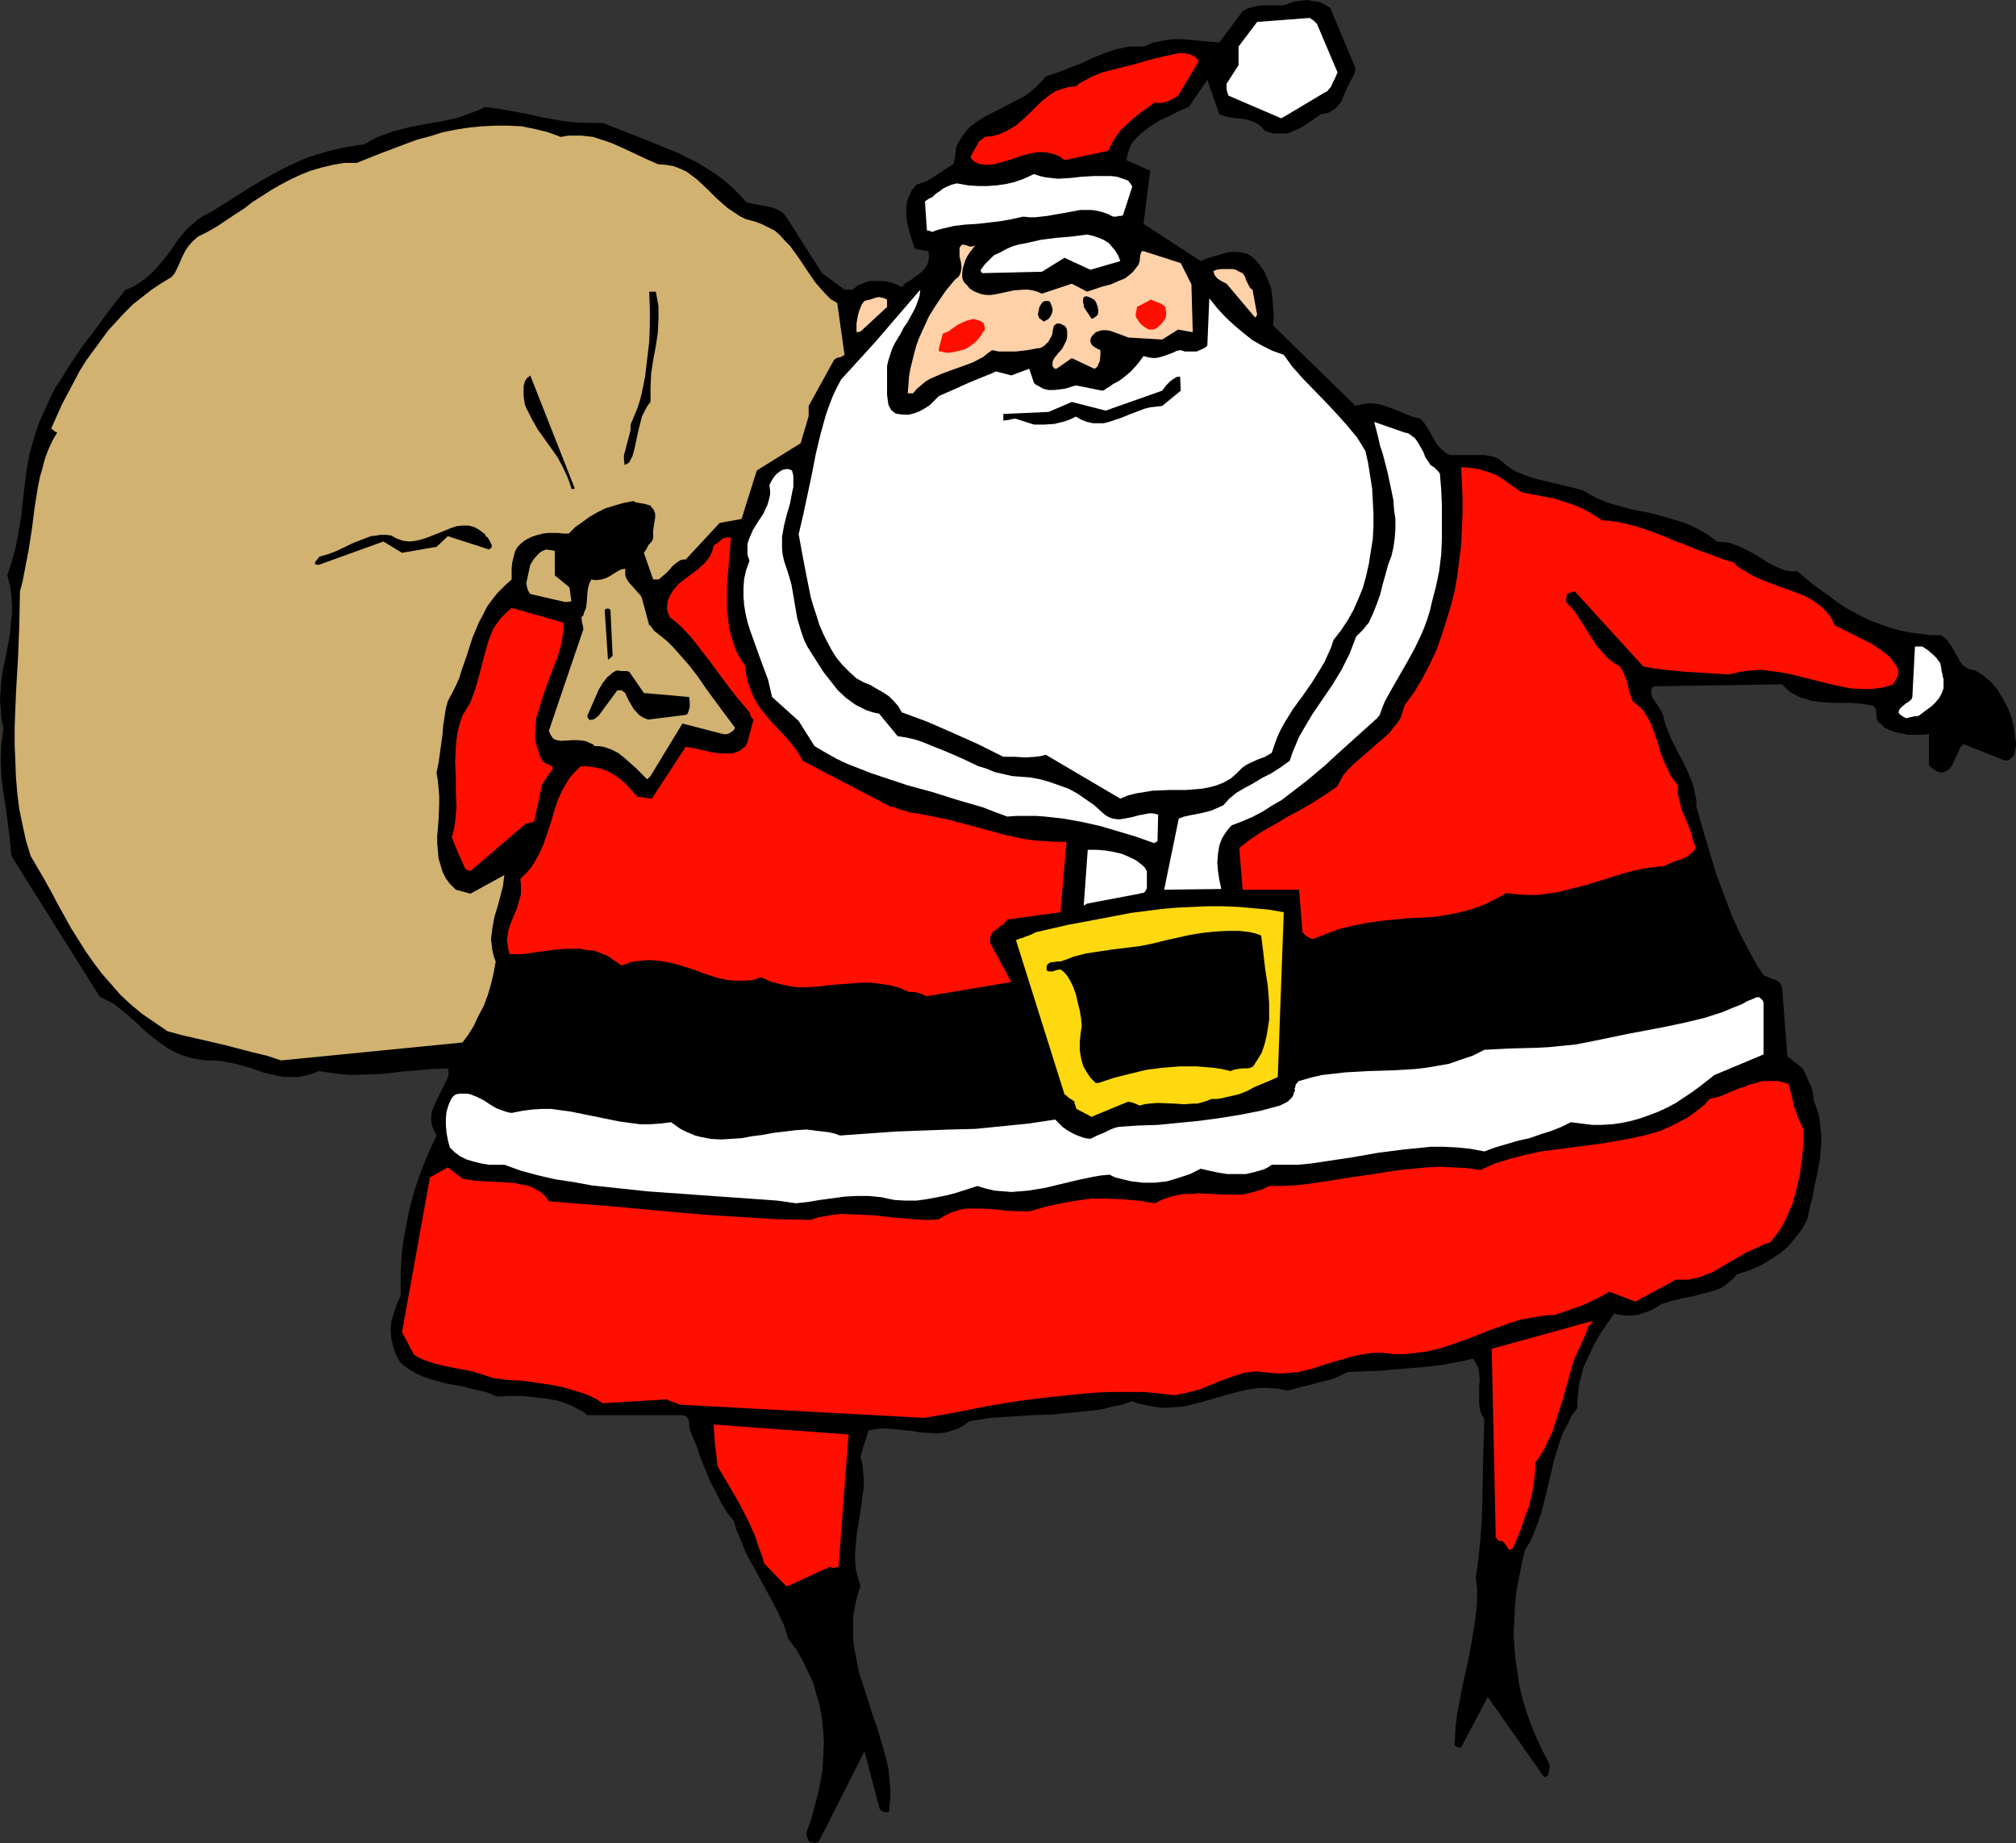 <?xml version="1.0" encoding="UTF-8" standalone="no"?>
<svg
   version="1.0"
   width="129.724mm"
   height="118.575mm"
   id="svg39"
   sodipodi:docname="Santa &amp; Sack 23.wmf"
   xmlns:inkscape="http://www.inkscape.org/namespaces/inkscape"
   xmlns:sodipodi="http://sodipodi.sourceforge.net/DTD/sodipodi-0.dtd"
   xmlns="http://www.w3.org/2000/svg"
   xmlns:svg="http://www.w3.org/2000/svg">
  <rect width="100%" height="100%" fill="#333333" stroke="none"/>
  <sodipodi:namedview
     id="namedview39"
     pagecolor="#ffffff"
     bordercolor="#000000"
     borderopacity="0.25"
     inkscape:showpageshadow="2"
     inkscape:pageopacity="0.0"
     inkscape:pagecheckerboard="0"
     inkscape:deskcolor="#d1d1d1"
     inkscape:document-units="mm" />
  <defs
     id="defs1">
    <pattern
       id="WMFhbasepattern"
       patternUnits="userSpaceOnUse"
       width="6"
       height="6"
       x="0"
       y="0" />
  </defs>
  <path
     style="fill:#000000;fill-opacity:1;fill-rule:evenodd;stroke:none"
     d="m 198.121,448.158 0.97,-0.323 11.15,-21.972 3.717,14.055 0.323,0.323 0.646,0.323 0.646,0.162 0.323,-0.162 h 0.323 l 0.162,-1.777 0.162,-1.777 v -1.777 l -0.162,-1.777 -0.323,-3.554 -0.808,-3.231 -0.97,-3.393 -0.97,-3.231 -1.131,-3.231 -2.101,-6.624 -1.131,-3.393 -0.646,-3.231 -0.646,-3.393 -0.162,-1.777 v -1.777 -1.777 -1.777 l 0.323,-1.777 0.323,-1.777 0.485,-1.939 0.646,-1.939 -0.646,-2.1 -0.485,-1.939 -0.162,-2.1 v -2.1 l 0.162,-1.939 0.162,-2.1 0.646,-3.877 0.323,-2.1 0.323,-1.939 0.162,-1.777 0.323,-2.1 v -1.777 l -0.162,-1.939 -0.162,-1.777 -0.485,-1.777 0.485,-1.777 0.485,-1.616 0.485,-1.454 0.485,-1.616 1.616,-0.323 1.454,-0.162 h 1.454 l 1.616,0.162 3.232,0.323 1.616,0.162 1.616,0.323 3.232,0.162 h 1.616 l 1.454,-0.162 1.454,-0.485 1.454,-0.485 1.454,-0.808 1.293,-0.969 5.171,-0.808 5.01,-0.323 5.01,-0.323 4.848,-0.162 5.01,-0.485 4.848,-0.485 2.424,-0.323 2.424,-0.646 2.424,-0.485 2.424,-0.808 1.293,0.485 1.293,0.323 2.424,0.485 2.424,0.323 2.424,-0.162 2.424,-0.162 2.262,-0.485 4.686,-1.292 2.262,-0.646 2.262,-0.646 2.424,-0.646 2.262,-0.485 2.262,-0.323 h 2.262 l 2.424,0.162 2.424,0.485 1.778,-0.485 1.778,-0.485 1.939,-0.485 0.97,-0.162 0.808,-0.323 2.101,-0.485 1.778,-0.485 1.778,-0.808 1.616,-0.808 7.918,-0.323 7.757,-0.646 3.717,-0.323 3.878,-0.485 3.555,-0.646 3.717,-0.808 0.485,0.808 0.485,0.808 0.323,0.646 0.162,0.969 0.162,1.777 -0.162,1.939 v 1.939 1.939 l 0.162,1.131 0.162,0.969 0.485,0.969 0.485,0.808 -0.162,5.008 -0.162,4.847 -0.162,9.693 -0.162,4.847 -0.323,4.847 -0.485,4.685 -0.646,4.685 0.323,2.585 v 2.585 l -0.162,2.585 -0.323,2.585 -0.808,5.008 -0.97,5.17 -1.131,5.008 -0.97,5.008 -0.485,2.423 -0.323,2.585 -0.162,2.423 -0.162,2.585 0.162,0.162 0.323,0.323 0.485,0.162 h 0.646 l 6.464,-12.278 13.736,19.548 0.485,-0.162 0.323,-0.162 0.162,-0.323 0.162,-0.646 0.162,-0.969 v -0.969 l -1.616,-3.07 -1.454,-3.07 -1.293,-3.07 -1.131,-3.07 -0.97,-3.231 -0.808,-3.231 -0.485,-3.231 -0.485,-3.231 -0.323,-3.231 -0.162,-3.393 0.162,-3.393 0.162,-3.231 0.323,-3.393 0.646,-3.393 0.646,-3.393 0.808,-3.393 1.293,-2.1 0.97,-2.262 0.808,-2.1 0.808,-2.262 1.131,-4.362 2.101,-8.886 0.646,-2.1 0.646,-2.1 0.808,-2.262 1.131,-2.1 0.97,-2.1 1.454,-1.939 v -1.777 l 0.162,-1.777 0.162,-1.616 0.323,-1.616 0.485,-1.616 0.323,-1.454 1.293,-2.746 1.293,-2.746 1.454,-2.585 3.394,-5.008 1.293,0.323 1.616,0.162 h 1.454 l 1.454,-0.162 1.454,-0.485 1.454,-0.485 1.454,-0.808 1.293,-0.808 2.586,-0.808 2.586,-0.646 2.586,-0.485 2.424,-0.646 2.424,-0.646 0.97,-0.323 1.131,-0.485 0.97,-0.646 0.97,-0.808 0.97,-0.808 0.808,-0.969 3.07,-0.969 2.586,-1.131 2.424,-1.454 2.262,-1.454 2.101,-1.777 1.778,-2.1 1.616,-2.1 1.293,-2.423 0.808,-3.716 0.485,-1.777 0.323,-1.939 0.808,-3.716 0.646,-3.554 0.323,-3.716 v -1.777 l -0.162,-1.777 -0.162,-1.616 -0.323,-1.777 -0.485,-1.616 -0.646,-1.616 -0.162,-1.292 -0.162,-1.131 -0.323,-1.131 -0.485,-0.969 -0.808,-1.939 -0.808,-1.616 -3.717,-2.908 -1.293,-16.64 -0.162,-0.646 -0.323,-0.485 -0.485,-0.485 -0.646,-0.323 -1.293,-0.485 -1.616,-0.646 -1.454,-2.262 -1.293,-2.262 -2.586,-4.847 -2.262,-4.847 -1.939,-5.17 -1.939,-5.17 -1.616,-5.331 -1.616,-5.493 -1.616,-5.654 v -1.616 l -0.323,-1.454 -0.323,-1.616 -0.485,-1.454 -1.131,-2.746 -1.293,-2.585 -1.293,-2.423 -1.293,-2.585 -1.131,-2.746 -0.485,-1.454 -0.323,-1.454 -0.323,-0.808 -0.485,-0.808 -0.808,-1.292 -0.808,-1.131 -0.323,-0.646 -0.162,-0.808 v -0.485 -0.323 l 0.323,-0.485 0.323,-0.323 31.189,-0.485 0.97,0.969 1.131,0.969 1.131,0.646 1.293,0.646 1.293,0.323 1.293,0.485 2.909,0.323 2.909,0.162 h 1.616 1.454 l 3.07,0.162 3.07,0.485 0.323,0.323 0.323,0.485 0.162,1.292 v 0.646 l 0.162,0.646 0.323,0.646 0.485,0.323 0.97,0.969 1.293,0.646 1.293,0.485 1.616,0.323 1.616,0.323 h 1.616 1.778 l 1.616,-0.162 v 7.432 l 0.485,0.646 0.646,0.485 0.808,0.485 0.97,0.323 0.646,-0.162 0.485,-0.162 0.646,-0.323 0.323,-0.323 0.646,-0.808 0.485,-1.131 0.485,-0.969 0.485,-1.131 0.485,-1.131 0.808,-0.808 10.181,4.039 0.808,-0.162 0.485,-0.323 0.646,-0.646 0.323,-0.646 0.162,-0.969 0.162,-0.808 v -0.969 l -0.162,-0.969 -0.323,-2.585 -0.646,-2.585 -0.97,-2.423 -1.131,-2.1 -1.293,-2.1 -1.454,-1.777 -1.939,-1.616 -0.97,-0.646 -1.131,-0.646 -0.808,-0.162 -0.646,-0.162 -0.646,-0.323 -0.646,-0.485 -0.485,-0.485 -0.323,-0.485 -0.808,-1.454 -0.808,-1.454 -0.808,-1.292 -0.97,-1.292 -0.646,-0.485 -0.646,-0.485 h -2.586 l -2.586,-0.323 -2.424,-0.323 -2.424,-0.485 -2.262,-0.646 -2.262,-0.808 -2.262,-0.808 -2.101,-0.969 -2.101,-1.131 -2.101,-1.131 -1.939,-1.292 -1.939,-1.454 -4.04,-2.908 -3.878,-3.231 h -1.454 l -1.293,-0.162 -1.293,-0.485 -1.131,-0.485 -2.262,-1.131 -1.939,-1.292 -2.262,-1.292 -2.262,-1.131 -1.293,-0.485 -1.293,-0.485 -1.454,-0.162 -1.616,-0.162 -1.939,-1.454 -1.939,-1.131 -2.101,-1.131 -1.939,-0.808 -2.101,-0.646 -2.101,-0.646 -4.202,-1.131 -4.202,-0.808 -4.202,-1.131 -2.101,-0.646 -1.939,-0.808 -1.939,-0.969 -1.939,-1.131 -3.07,-0.808 -2.747,-0.646 -2.747,-0.646 -2.747,-0.646 -2.424,-0.808 -2.424,-0.969 -1.131,-0.646 -1.131,-0.808 -0.97,-0.808 -0.97,-0.808 -0.646,-0.323 -0.485,-0.162 -0.97,-0.323 h -0.646 l -0.808,-0.162 h -8.242 l -0.808,-0.323 -0.646,-0.485 -0.97,-0.808 -0.97,-1.131 -1.454,-2.585 -0.808,-1.292 -0.808,-1.292 -0.97,-0.969 -1.939,-0.485 -1.939,-0.808 -3.717,-1.454 -1.939,-0.646 -1.939,-0.323 h -0.97 l -1.131,0.162 -0.97,0.162 -1.131,0.323 -20.038,-19.548 0.162,-2.262 -0.162,-2.262 -0.162,-2.262 -0.323,-2.262 -0.808,-2.1 -0.808,-1.939 -1.293,-1.777 -0.646,-0.808 -0.808,-0.808 -0.646,-0.485 -0.808,-0.485 -0.646,-0.162 -0.808,-0.162 -1.616,-0.162 -1.778,0.162 -1.616,0.485 -1.778,0.485 -1.454,0.485 -1.616,0.646 -13.898,-9.047 1.616,-12.925 -5.818,-2.585 0.323,-1.292 0.323,-1.131 0.485,-1.292 0.646,-0.969 0.97,-0.969 0.808,-0.808 2.101,-1.616 2.262,-1.454 2.424,-1.131 1.293,-0.646 1.293,-0.646 2.262,-0.969 4.525,-6.624 2.909,8.401 1.293,0.485 1.454,0.323 1.454,0.162 1.616,0.162 1.454,0.323 1.293,0.485 0.808,0.485 0.485,0.323 0.646,0.646 0.646,0.646 0.97,0.323 1.131,0.323 h 0.97 0.97 0.97 l 0.808,-0.162 1.616,-0.646 1.616,-0.808 1.454,-0.969 1.616,-1.131 1.454,-0.969 0.97,-0.162 0.808,-0.162 0.808,-0.485 0.808,-0.485 0.646,-0.646 0.646,-0.808 0.485,-0.808 0.323,-0.969 0.485,-0.969 0.323,-0.808 0.808,-1.616 0.808,-1.454 0.323,-0.808 0.162,-0.969 -6.141,-14.702 -1.293,-0.808 -1.293,-0.646 -1.454,-0.162 L 318.028,0 l -1.616,0.162 -1.454,0.162 -1.454,0.485 -1.293,0.485 h -1.293 -1.293 -2.586 l -1.293,0.162 -1.293,0.323 -1.131,0.323 -1.131,0.646 -5.656,7.593 -9.05,-0.808 h -2.262 l -2.262,0.323 -2.424,0.485 -1.131,0.485 -1.293,0.485 h -1.778 -1.616 l -1.616,0.323 -1.616,0.323 -1.454,0.485 -1.454,0.485 -2.747,1.131 -2.747,1.292 -2.909,1.131 -2.909,1.131 -1.454,0.485 -1.454,0.485 -1.131,1.292 -1.293,1.292 -1.293,1.131 -1.293,0.969 -3.07,1.616 -3.07,1.616 -2.909,1.454 -1.454,0.808 -2.586,1.777 -1.131,1.131 -0.97,1.292 -0.808,1.292 -0.485,0.808 -0.323,0.808 -0.162,1.454 -0.162,1.292 -0.162,0.646 -0.162,0.646 -2.101,1.292 -1.939,1.292 -2.262,1.454 -1.293,0.485 -1.454,0.485 -0.646,0.808 -0.485,0.646 -0.485,0.969 -0.323,0.808 -0.323,0.969 -0.162,0.969 v 1.939 l 0.162,2.1 0.485,1.939 0.646,2.1 0.646,1.939 0.162,0.323 0.323,0.162 0.97,0.162 0.97,0.162 0.97,0.162 0.162,0.969 v 0.808 l -0.162,0.646 -0.162,0.646 -0.323,0.646 -0.485,0.646 -0.97,0.969 -1.131,0.808 -1.293,0.969 -1.131,0.646 -0.97,0.969 -1.293,-0.646 -1.454,-0.485 -1.616,-0.323 h -1.616 -1.778 l -1.454,0.485 -1.616,0.646 -0.485,0.485 -0.646,0.485 h -1.939 l -5.494,-4.039 -8.726,-13.732 -0.808,-0.969 -1.131,-0.646 -1.131,-0.485 -1.293,-0.323 -2.586,-0.485 -2.586,-0.485 -1.778,-1.939 -1.939,-1.939 -1.939,-1.616 -1.939,-1.454 -2.262,-1.454 -2.101,-1.292 -2.262,-1.131 -2.262,-1.131 -4.686,-1.939 -4.848,-1.939 -4.525,-1.777 -4.525,-1.777 h -1.778 -1.778 l -3.717,-0.162 -3.555,-0.485 -3.555,-0.646 -3.555,-0.808 -3.555,-0.646 -3.555,-0.646 -3.555,-0.485 -1.616,0.808 -1.778,0.646 -1.778,0.646 -1.939,0.646 -3.717,0.808 -3.878,0.646 -4.04,0.808 -3.717,0.969 -1.778,0.646 -1.778,0.646 -1.616,0.808 -1.616,0.969 -3.07,0.485 -2.747,0.485 -2.747,0.646 -2.747,0.808 -2.586,0.808 -2.262,0.969 -2.424,1.131 -2.262,1.131 -4.363,2.423 -4.202,2.585 -2.101,1.292 -1.939,1.292 -4.202,2.585 -1.616,0.808 -1.454,0.969 -1.293,1.131 -1.293,1.131 -2.262,2.746 -1.939,2.908 -2.262,2.746 -1.131,1.292 -1.293,1.292 -1.293,1.131 -1.454,0.969 -1.454,0.969 -1.778,0.646 -3.717,4.685 -3.555,4.847 -3.555,4.685 -3.232,4.847 -1.454,2.423 -1.616,2.423 -1.293,2.585 -1.131,2.585 -1.293,2.746 -0.97,2.746 -0.808,2.746 -0.808,2.908 -0.646,3.716 -0.485,3.716 -0.808,7.432 -0.646,3.716 -0.646,3.554 -0.97,3.554 -1.131,3.554 0.646,2.423 0.323,2.423 0.162,2.423 v 2.262 l -0.323,2.423 -0.162,2.262 -0.808,4.524 -0.97,4.524 -0.323,2.262 L 0.162,167.696 0,169.958 l 0.162,2.262 0.162,2.423 0.485,2.262 -0.162,1.939 -0.323,2.1 -0.162,3.877 0.162,3.877 0.485,4.039 0.646,3.877 0.485,3.877 0.485,3.877 0.323,3.716 21.493,34.25 1.616,0.808 1.616,0.808 1.454,1.131 1.454,1.131 2.747,2.423 2.747,2.585 2.909,2.262 1.616,1.131 1.616,0.969 1.778,0.808 1.939,0.646 2.101,0.485 2.262,0.323 h 1.778 l 1.939,0.162 1.616,0.323 1.778,0.323 3.555,0.969 3.232,1.131 3.394,0.808 1.778,0.323 h 1.616 1.616 l 1.778,-0.323 1.778,-0.485 1.616,-0.646 2.101,0.323 2.101,0.323 1.939,0.162 1.939,0.162 4.04,-0.162 3.878,-0.162 3.717,-0.485 3.878,-0.323 3.878,-0.323 3.878,-0.162 0.162,0.646 v 0.808 l -0.162,0.808 -0.485,0.969 -0.97,1.939 -0.97,1.939 -0.97,2.1 -0.485,1.131 -0.162,1.131 v 1.131 l 0.162,1.292 0.485,1.131 0.646,1.292 -1.939,4.2 -1.778,4.362 -1.616,4.685 -1.293,4.847 -0.485,2.423 -0.485,2.585 -0.485,2.585 -0.323,2.585 -0.162,2.746 -0.162,2.585 v 2.746 2.746 l -0.97,1.939 -0.646,2.1 -0.646,2.1 -0.162,2.1 0.162,2.1 0.485,1.939 0.646,1.939 0.97,1.777 1.293,1.131 1.454,0.969 1.454,0.808 1.454,0.646 1.454,0.485 1.616,0.485 3.07,0.808 3.07,0.485 3.07,0.808 2.909,0.646 1.293,0.485 1.454,0.646 3.07,-0.162 h 2.909 l 3.07,0.323 2.909,0.323 2.747,0.485 1.454,0.485 1.293,0.485 1.131,0.485 1.131,0.646 1.293,0.646 0.97,0.808 h 23.109 l 0.485,0.162 h 0.323 l 0.323,0.323 0.323,0.485 0.162,0.646 v 0.808 l 0.162,0.808 0.162,0.646 0.323,0.808 1.293,3.07 0.97,2.908 1.131,2.746 1.131,2.746 1.293,2.423 1.293,2.585 1.454,2.423 1.778,2.262 0.485,1.939 0.808,1.777 1.454,3.716 1.939,3.554 1.939,3.554 1.939,3.554 1.778,3.393 1.616,3.393 0.646,1.777 0.485,1.777 1.939,2.585 1.616,2.746 1.293,2.746 1.293,2.746 0.808,2.908 0.808,2.746 0.485,3.07 0.323,2.908 0.162,3.07 -0.162,3.07 -0.162,3.07 -0.485,3.07 -0.646,3.07 -0.808,3.07 -0.808,3.07 -1.131,3.07 v 0.485 0.646 l 0.323,0.646 0.323,0.646 0.646,0.162 h 0.323 z"
     id="path1" />
  <path
     style="fill:#ffffff;fill-opacity:1;fill-rule:evenodd;stroke:none"
     d="m 202.969,429.741 3.232,-6.301 z"
     id="path2" />
  <path
     style="fill:#ff0f00;fill-opacity:1;fill-rule:evenodd;stroke:none"
     d="m 191.657,385.636 10.181,-4.685 0.323,0.162 0.485,0.162 0.646,-0.162 0.646,-0.162 2.424,-32.15 -32.805,-2.423 0.162,2.423 0.162,2.423 0.323,2.585 0.323,2.746 1.616,2.746 1.616,2.746 1.616,2.746 1.454,2.746 1.454,2.908 1.293,2.908 1.131,3.393 0.646,1.616 0.485,1.777 5.333,5.493 z"
     id="path3" />
  <path
     style="fill:#ff0f00;fill-opacity:1;fill-rule:evenodd;stroke:none"
     d="m 367.963,376.427 2.101,-5.008 0.808,-2.585 0.97,-2.585 0.646,-2.585 0.485,-2.585 0.323,-2.746 0.162,-2.746 1.131,-1.616 1.131,-1.939 0.808,-1.777 0.97,-1.939 1.293,-4.039 1.293,-4.039 1.131,-4.039 1.131,-4.039 0.646,-1.939 0.808,-1.777 0.808,-1.777 0.808,-1.777 0.323,-0.646 0.162,-0.646 0.162,-0.485 0.162,-0.485 0.646,-0.646 0.485,-0.808 -24.563,6.785 0.97,45.721 0.323,0.485 0.162,0.323 0.485,0.162 0.808,0.162 0.646,0.808 0.323,0.485 0.485,0.808 z"
     id="path4" />
  <path
     style="fill:#ff0f00;fill-opacity:1;fill-rule:evenodd;stroke:none"
     d="m 224.785,344.762 7.434,-1.292 7.272,-1.454 7.595,-1.292 7.757,-0.969 7.757,-0.808 3.878,-0.323 3.878,-0.162 h 3.878 3.717 l 3.717,0.323 3.878,0.485 1.616,-0.323 1.616,-0.323 3.07,-0.808 2.747,-1.131 2.747,-1.131 2.747,-0.969 2.586,-0.808 1.454,-0.162 1.454,-0.162 1.454,0.162 1.616,0.162 1.778,0.162 h 1.778 l 1.778,-0.162 1.778,-0.162 3.394,-0.808 3.394,-1.131 3.232,-0.969 3.394,-0.969 1.778,-0.323 1.616,-0.323 1.778,-0.162 h 1.778 l 2.909,0.323 h 2.747 l 2.747,-0.323 2.586,-0.323 2.747,-0.646 2.586,-0.808 5.01,-1.777 2.424,-0.969 2.424,-0.969 5.01,-1.777 2.586,-0.808 2.747,-0.485 2.747,-0.485 2.747,-0.162 1.939,-0.646 1.778,-0.646 3.232,-1.131 3.07,-1.454 1.616,-0.808 1.616,-0.969 6.302,2.423 9.858,-5.331 h 1.454 1.616 l 1.454,-0.323 1.454,-0.323 1.454,-0.646 1.454,-0.485 2.747,-1.616 2.747,-1.616 2.747,-1.616 2.909,-1.292 1.293,-0.646 1.616,-0.485 1.131,-1.454 1.131,-1.454 0.97,-1.616 0.808,-1.616 0.646,-1.616 0.808,-1.777 0.485,-1.777 0.485,-1.777 0.808,-3.716 0.485,-3.716 0.323,-3.716 v -3.393 l -0.646,-1.292 -0.646,-1.454 -0.97,-2.746 -0.646,-2.746 -0.646,-2.585 -1.293,-0.485 -1.293,-0.323 h -1.293 -1.131 -1.293 l -1.131,0.323 -2.424,0.646 -0.97,0.485 -1.293,0.323 -2.262,0.969 -2.262,0.969 -2.586,0.646 -1.293,1.454 -1.454,1.131 -1.454,1.131 -1.454,0.969 -1.616,0.808 -1.454,0.808 -3.232,1.454 -3.394,0.969 -3.555,0.808 -3.555,0.646 -3.717,0.646 -7.434,0.969 -3.717,0.485 -3.717,0.485 -3.717,0.808 -3.717,0.969 -3.717,1.131 -3.555,1.616 -3.394,-0.485 -3.232,-0.162 -3.232,-0.162 -3.232,0.162 -3.394,0.323 -3.232,0.323 -6.302,0.969 -6.464,0.969 -6.302,0.969 -3.232,0.485 -3.07,0.323 -3.232,0.162 h -3.07 l -1.616,0.808 -1.616,0.485 -1.778,0.485 -1.616,0.323 h -1.778 -1.778 l -3.555,-0.162 -3.555,-0.162 -1.778,0.162 h -1.778 l -1.778,0.323 -1.778,0.485 -1.778,0.646 -1.616,0.808 -3.878,-0.646 -4.04,-0.323 -3.717,-0.162 h -3.878 l -3.555,0.485 -3.717,0.646 -3.717,0.808 -3.878,1.131 h -2.909 l -2.909,-0.162 -2.909,-0.323 -2.909,-0.162 h -2.747 -1.293 l -1.454,0.323 -1.131,0.323 -1.293,0.485 -1.293,0.646 -1.293,0.808 -1.939,0.162 h -1.939 l -4.04,-0.323 -3.878,-0.323 -4.04,-0.485 -3.878,-0.162 -3.878,-0.162 -1.778,0.162 -1.939,0.323 -1.939,0.323 -1.939,0.646 -8.08,-0.162 -8.08,-0.485 -7.757,-0.485 -7.918,-0.646 -15.837,-1.454 -7.918,-0.646 -8.08,-0.646 -0.808,-1.131 -0.97,-0.969 -1.131,-0.646 -1.131,-0.646 -1.293,-0.485 -1.293,-0.162 -1.293,-0.323 -1.293,-0.162 -2.909,-0.162 -2.909,-0.162 -3.07,-0.162 -2.909,-0.485 -3.555,-2.746 -4.363,2.423 -6.787,37.643 2.909,5.493 1.131,0.646 0.97,0.485 2.262,0.808 2.424,0.646 2.424,0.485 2.424,0.485 2.586,0.485 2.586,0.808 2.424,0.808 3.555,0.485 3.555,0.162 3.394,0.485 3.394,0.485 3.232,0.646 3.232,0.969 1.616,0.485 1.616,0.646 1.616,0.808 1.454,0.969 15.675,-0.969 0.485,0.323 0.485,0.162 0.97,0.323 0.97,0.485 z"
     id="path5" />
  <path
     style="fill:#ffffff;fill-opacity:1;fill-rule:evenodd;stroke:none"
     d="m 193.597,292.579 2.909,-0.323 2.909,-0.485 5.979,-0.808 2.909,-0.162 h 3.07 l 3.07,0.323 1.454,0.323 1.616,0.323 2.586,0.162 h 2.747 l 2.424,-0.323 2.586,-0.485 2.424,-0.485 2.424,-0.646 5.01,-1.616 2.101,0.646 2.101,0.485 2.101,0.162 1.939,0.162 2.101,-0.162 1.939,-0.162 4.04,-0.646 4.04,-0.969 4.04,-0.969 3.878,-0.808 1.939,-0.323 1.939,-0.162 1.293,0.646 1.293,0.323 1.293,0.323 1.454,0.323 1.454,0.162 1.293,0.162 h 2.909 l 2.909,-0.323 2.747,-0.808 2.909,-0.969 1.293,-0.646 1.293,-0.646 2.101,0.485 2.262,0.485 2.101,0.323 h 2.262 2.262 l 2.101,-0.485 1.131,-0.323 1.131,-0.323 0.97,-0.485 0.97,-0.646 h 3.232 3.232 l 3.232,-0.323 3.232,-0.485 6.464,-0.969 6.464,-1.131 6.302,-0.808 3.232,-0.323 3.232,-0.323 h 3.232 l 3.232,0.162 3.232,0.323 3.394,0.646 2.586,-0.969 5.494,-1.616 2.909,-0.646 2.747,-0.969 2.586,-0.808 2.424,-0.969 2.262,-1.131 2.586,0.323 2.586,0.323 h 2.424 l 2.586,-0.162 2.262,-0.323 2.262,-0.485 2.262,-0.646 2.262,-0.808 2.101,-0.808 2.101,-0.969 2.101,-1.131 1.939,-1.292 1.939,-1.292 1.778,-1.292 3.717,-2.908 11.958,-5.008 v -12.601 l -0.162,-0.485 -0.323,-0.323 -0.162,-0.162 -0.323,-0.323 h -0.808 l -0.646,0.323 -1.616,0.646 -0.808,0.485 -0.646,0.323 -2.101,0.808 -2.262,0.969 -4.525,1.454 -4.686,1.131 -4.525,0.969 -9.373,1.777 -4.686,0.969 -4.686,0.969 -3.394,0.646 -3.232,0.323 -3.232,0.323 -3.07,0.162 -6.302,0.162 -3.232,0.162 -3.07,0.162 -2.909,1.454 -2.909,0.969 -2.747,0.969 -2.747,0.485 -2.909,0.485 -2.747,0.323 -5.656,0.323 -5.656,0.162 -5.656,0.323 -2.747,0.323 -2.909,0.323 -2.747,0.646 -2.747,0.808 h -0.162 l -0.162,0.323 -0.485,0.485 -0.162,0.808 -0.162,0.323 0.162,0.323 -0.323,0.646 -0.162,0.646 -0.323,0.485 -0.485,0.485 -0.485,0.485 -0.646,0.323 -0.646,0.323 -0.646,0.323 -4.848,1.292 -5.01,0.969 -5.01,0.808 -4.848,0.646 -5.01,0.485 -4.848,0.485 -5.01,0.162 -4.686,0.323 -1.131,0.323 -0.808,0.323 -1.616,0.808 -1.616,0.646 -1.616,0.808 -1.293,-0.162 -0.97,-0.323 -1.293,-0.485 -0.97,-0.485 -1.131,-0.646 -1.131,-0.808 -0.808,-0.808 -0.97,-0.969 -3.232,0.485 -3.232,0.485 -6.464,0.646 -6.464,0.646 -6.302,0.162 -13.09,0.485 -6.787,0.485 -6.787,0.485 -1.293,-0.485 -1.454,-0.323 -2.747,-0.323 -2.586,-0.323 -2.747,0.162 -2.586,0.323 -2.747,0.323 -2.586,0.485 -2.586,0.323 -2.586,0.485 -2.586,0.162 -2.424,0.162 -2.586,-0.162 -2.424,-0.485 -1.293,-0.323 -1.131,-0.485 -1.131,-0.485 -1.293,-0.646 -1.131,-0.808 -1.131,-0.808 -2.586,0.323 -2.424,0.162 h -2.586 l -2.424,-0.323 -2.424,-0.323 -2.424,-0.485 -9.534,-1.939 -2.424,-0.323 -2.262,-0.323 h -2.424 l -2.424,0.162 -2.424,0.323 -2.424,0.485 -0.97,-0.162 -0.97,-0.323 -1.778,-0.646 -1.616,-0.969 -1.454,-0.969 -1.616,-0.808 -1.616,-0.646 -0.808,-0.162 h -0.808 -0.97 l -0.97,0.162 -0.646,0.485 -0.485,0.646 -0.646,1.454 -0.485,1.616 -0.162,1.616 v 1.777 l 0.162,1.777 0.323,1.777 0.485,1.777 0.485,0.485 0.646,0.646 1.293,0.969 1.616,0.808 1.616,0.485 1.939,0.485 1.939,0.323 h 1.939 1.778 l 4.04,1.454 4.202,1.131 4.202,0.969 4.363,0.646 4.363,0.808 4.525,0.485 9.05,0.969 9.05,0.646 9.05,0.646 9.211,0.646 4.363,0.323 z"
     id="path6" />
  <path
     style="fill:#000000;fill-opacity:1;fill-rule:evenodd;stroke:none"
     d="m 174.205,272.546 8.242,-1.454 4.04,-0.646 4.202,-0.485 4.04,-0.323 h 2.101 l 2.101,0.162 2.101,0.162 2.101,0.485 2.101,0.485 2.101,0.646 3.394,-0.485 6.787,-0.969 3.394,-0.485 3.232,-0.162 h 3.232 l 1.616,0.162 1.616,0.323 1.616,0.162 1.778,0.485 1.454,-0.162 1.293,-0.323 h 0.646 0.485 l 0.323,0.162 0.323,0.162 3.394,-1.292 3.555,-1.454 1.778,-0.485 1.939,-0.323 h 2.101 0.97 l 1.131,0.162 -5.494,-22.295 h -5.494 l -5.333,0.162 -5.494,0.323 -5.333,0.162 -5.333,0.162 -2.747,-0.162 -2.747,-0.162 -2.586,-0.323 -2.747,-0.485 -2.747,-0.646 -2.747,-0.646 -2.101,0.808 -1.939,0.485 -1.939,0.323 -1.939,0.162 h -1.778 l -1.939,-0.162 -3.717,-0.485 -1.939,-0.323 -1.939,-0.323 -3.717,-0.646 -1.939,-0.162 h -1.939 -1.939 l -2.101,0.323 -2.101,-1.454 -2.101,-0.969 -2.101,-0.646 -2.262,-0.485 -2.262,-0.323 -2.101,-0.162 -4.686,-0.162 h -4.525 l -2.262,-0.162 -2.262,-0.323 -2.262,-0.485 -2.101,-0.646 -2.101,-0.969 -2.262,-1.131 -1.939,0.323 -1.939,0.323 -3.394,1.131 -3.555,0.969 -1.778,0.485 -1.778,0.323 -8.565,21.649 0.808,0.646 0.97,0.646 1.939,1.131 2.101,0.808 2.262,0.485 2.262,0.323 2.262,0.162 4.686,0.323 h 5.01 l 2.424,0.162 2.424,0.162 2.424,0.323 2.424,0.485 2.424,0.808 2.262,0.969 1.616,-0.323 1.454,-0.162 h 1.454 l 1.616,0.162 2.747,0.323 2.747,0.646 2.747,0.808 2.586,0.969 z"
     id="path7" />
  <path
     style="fill:#ffd90f;fill-opacity:1;fill-rule:evenodd;stroke:none"
     d="m 266.155,271.254 8.242,-3.393 1.293,0.323 0.808,0.323 0.323,0.162 0.323,0.162 1.131,-0.323 1.131,-0.162 2.101,-0.162 4.363,0.162 2.101,0.162 2.101,-0.162 h 1.131 l 1.131,-0.323 1.131,-0.323 1.131,-0.485 h 1.293 l 1.131,-0.162 2.101,-0.485 2.101,-0.485 2.101,-0.808 1.778,-0.969 1.939,-0.808 1.939,-0.808 1.778,-0.808 1.454,-40.066 -3.717,-0.646 -3.555,-0.323 -3.717,-0.323 -3.717,-0.162 h -3.717 l -3.717,0.162 -3.717,0.162 -3.717,0.323 -7.595,0.969 -7.595,1.454 -7.757,1.454 -7.757,1.777 -0.646,0.323 -0.646,0.323 -0.97,0.323 -1.131,0.485 h -0.323 l -0.323,0.162 -0.808,0.323 11.797,37.481 0.485,0.323 0.485,0.485 0.808,0.485 0.646,0.485 v 0.323 l 0.162,0.485 0.323,0.969 3.717,1.939 z"
     id="path8" />
  <path
     style="fill:#000000;fill-opacity:1;fill-rule:evenodd;stroke:none"
     d="m 267.125,263.337 3.878,-1.292 3.878,-0.969 4.04,-0.969 3.878,-0.485 4.04,-0.323 h 4.202 l 1.939,0.162 2.101,0.162 2.101,0.323 2.101,0.485 0.808,-0.323 0.808,-0.162 1.293,-0.162 h 1.293 l 0.646,-0.162 0.646,-0.323 1.131,-1.777 0.97,-1.616 0.646,-1.939 0.485,-1.939 0.323,-1.939 0.323,-2.1 v -1.939 -2.1 l -0.323,-4.2 -0.646,-4.2 -0.485,-4.2 -0.485,-3.877 -1.293,-0.485 -1.293,-0.323 -2.747,-0.323 h -2.909 l -2.909,0.162 -3.07,0.323 -3.07,0.485 -2.909,0.646 -2.909,0.646 -3.232,0.808 -3.232,0.646 -6.626,0.808 -3.232,0.485 -3.232,0.485 -3.07,0.808 -1.616,0.646 -1.454,0.485 h -0.808 l -0.808,0.162 h -0.646 l -0.646,0.323 -0.162,0.162 -0.162,0.162 -0.162,0.485 v 0.646 l 0.162,0.323 0.323,0.162 h 0.485 0.485 l 0.97,-0.323 0.97,-0.162 0.646,0.485 0.646,0.646 0.485,0.646 0.485,0.808 0.808,1.616 0.646,1.777 0.485,2.1 0.485,1.939 0.323,1.939 0.162,1.777 -0.323,2.1 -0.162,1.939 v 1.939 l 0.323,1.939 0.485,1.777 0.808,1.454 0.97,1.454 1.293,1.292 z"
     id="path9" />
  <path
     style="fill:#000000;fill-opacity:1;fill-rule:evenodd;stroke:none"
     d="m 316.736,258.975 1.454,-0.646 1.454,-0.646 1.293,-0.485 1.616,-0.323 2.747,-0.323 2.909,-0.162 h 2.909 2.909 l 2.909,-0.162 2.909,-0.485 2.909,0.162 h 2.909 l 2.909,-0.323 2.747,-0.323 2.586,-0.808 2.586,-1.131 1.131,-0.485 1.131,-0.808 1.131,-0.808 1.131,-0.808 2.909,0.162 2.909,0.162 2.909,-0.162 3.07,-0.162 5.979,-0.646 5.979,-0.969 5.979,-0.969 5.979,-1.131 5.818,-1.131 5.818,-0.808 2.262,-0.969 4.363,-1.454 2.101,-0.646 1.939,-0.646 1.939,-0.808 1.616,-0.969 1.616,-0.969 -12.282,-25.364 -16.968,3.716 -2.101,1.292 -2.262,0.969 -2.262,0.808 -2.424,0.485 -2.262,0.485 -2.424,0.162 -4.848,0.485 -5.01,0.323 -2.262,0.162 -2.424,0.323 -2.262,0.485 -2.101,0.646 -2.101,0.808 -1.939,1.131 -3.717,0.485 -3.555,0.646 -3.394,0.485 -3.394,0.485 -6.787,0.808 -3.555,0.323 -3.555,0.162 -1.454,0.969 -1.616,0.646 -1.293,0.646 -1.454,0.485 -3.07,0.808 -1.616,0.323 -1.778,0.323 -2.101,26.495 z"
     id="path10" />
  <path
     style="fill:#000000;fill-opacity:1;fill-rule:evenodd;stroke:none"
     d="m 268.902,258.814 3.555,-1.292 3.394,-1.131 3.555,-0.646 3.878,-0.485 3.717,-0.162 3.717,0.162 3.878,0.485 3.717,0.646 3.878,-1.131 0.808,-0.969 0.646,-1.131 0.646,-1.292 0.323,-1.292 0.323,-1.292 0.162,-1.454 v -1.616 -1.454 l -0.162,-3.07 -0.323,-2.908 -0.485,-3.07 -0.485,-2.908 -0.808,-0.485 -0.808,-0.323 -1.939,-0.808 -2.101,-0.485 -2.101,-0.323 -2.262,-0.162 -2.262,0.162 -2.262,0.323 -1.939,0.646 -1.454,0.646 -1.454,0.646 -2.747,0.808 -3.07,0.485 -2.909,0.323 -2.909,0.323 -3.07,0.323 -2.909,0.323 -3.07,0.646 4.04,22.456 h 0.646 l 0.323,0.162 z"
     id="path11" />
  <path
     style="fill:#d1b270;fill-opacity:1;fill-rule:evenodd;stroke:none"
     d="m 68.357,257.845 44.117,-4.362 1.454,-1.939 1.293,-2.1 1.131,-2.423 1.293,-2.423 0.97,-2.585 0.808,-2.746 0.646,-2.746 0.485,-2.746 -0.485,-1.292 -0.323,-1.454 -0.162,-1.292 -0.162,-1.454 0.162,-1.292 0.162,-1.292 0.485,-2.746 0.808,-2.585 0.646,-2.423 0.646,-2.585 0.162,-1.292 0.162,-1.292 -8.242,4.524 -3.555,-0.969 -1.454,-1.454 -0.97,-1.292 -0.808,-1.616 -0.485,-1.616 -0.485,-1.616 -0.162,-1.777 -0.162,-1.939 v -1.777 l 0.323,-3.877 0.162,-3.877 v -1.939 l -0.162,-1.939 -0.162,-1.777 -0.323,-1.939 0.485,-2.423 0.323,-2.262 0.646,-4.685 0.162,-2.1 0.323,-2.1 0.323,-2.1 0.485,-1.777 0.97,-1.777 0.97,-1.939 0.808,-1.777 0.646,-2.1 1.293,-3.716 1.293,-4.039 0.808,-1.939 0.808,-1.939 0.97,-1.777 0.97,-1.939 1.293,-1.777 1.293,-1.616 1.616,-1.616 1.778,-1.616 v -1.292 -1.454 l 0.162,-1.454 0.323,-1.292 0.323,-1.292 0.646,-1.131 0.97,-0.969 0.646,-0.485 0.485,-0.323 1.293,-0.646 1.454,-0.485 1.293,-0.323 1.293,-0.162 h 2.424 l 1.293,0.162 h 1.293 l 1.616,-1.616 1.616,-1.131 1.778,-1.292 1.939,-1.131 1.939,-0.969 2.101,-0.646 2.262,-0.646 2.424,-0.485 0.646,0.323 0.808,0.162 1.131,0.162 1.131,0.323 0.485,0.162 0.323,0.485 0.323,0.323 0.162,0.323 0.323,0.808 v 0.969 l -0.162,0.969 -0.323,2.1 v 0.969 0.808 l -0.162,0.646 -0.323,0.485 -0.646,0.646 -0.485,0.969 -0.323,0.485 -0.323,0.485 2.262,6.462 h 0.646 0.646 l 0.485,-0.323 0.323,-0.323 0.97,-0.808 0.808,-0.808 0.808,-0.969 0.97,-0.808 0.485,-0.323 0.485,-0.323 0.646,-0.162 h 0.646 l 8.242,-8.886 5.333,-0.969 3.717,-11.794 10.666,-6.624 0.646,-2.262 0.646,-2.1 0.323,-1.131 0.323,-1.131 v -1.131 -1.292 l 6.141,-11.147 0.162,-0.162 0.162,-0.162 0.646,-0.323 h 0.323 l 0.485,-0.162 0.808,-0.485 -1.778,-12.601 -1.616,-0.969 -1.293,-1.292 -1.293,-1.454 -1.131,-1.292 -2.101,-3.07 -1.939,-2.908 -2.101,-2.908 -1.293,-1.292 -1.131,-1.292 -1.293,-1.131 -1.616,-0.808 -1.616,-0.808 -1.778,-0.646 -1.939,-0.485 -1.616,-0.808 -1.454,-0.969 -1.454,-0.969 -2.586,-2.262 -2.424,-2.423 -2.424,-2.262 -1.293,-0.969 -1.293,-0.969 -1.454,-0.646 -1.616,-0.646 -1.939,-0.323 -1.939,-0.162 -2.909,-1.292 -2.747,-1.292 -2.747,-1.292 -2.909,-1.292 -2.909,-0.969 -1.454,-0.485 -1.454,-0.162 -1.454,-0.162 h -1.616 -1.616 l -1.778,0.323 -3.07,-1.131 -3.232,-0.808 -3.232,-0.646 -3.232,-0.162 h -3.232 l -3.232,0.162 -3.232,0.323 -3.07,0.485 -3.232,0.646 -3.07,0.969 -3.07,0.808 -3.07,1.131 -5.979,2.262 -5.656,2.262 h -3.07 l -2.747,0.485 -2.747,0.646 -2.747,0.808 -2.424,0.969 -2.424,1.131 -2.424,1.292 -2.262,1.292 -4.525,2.908 -2.101,1.616 -2.262,1.454 -4.363,2.908 -2.262,1.292 -2.262,1.131 -1.293,1.131 -1.131,1.292 -0.808,1.292 -0.646,1.292 -1.131,2.585 -0.646,1.292 -0.808,0.969 -2.424,1.454 -2.424,1.616 -2.262,1.777 -2.262,1.777 -2.101,2.1 -1.939,2.1 -1.939,2.1 -1.778,2.423 -1.778,2.423 -1.778,2.423 -1.616,2.585 -1.454,2.746 -1.454,2.746 -1.454,2.746 -2.586,5.816 0.162,0.162 0.323,0.162 0.323,0.323 0.646,0.323 -1.131,1.939 -0.97,2.1 -0.808,2.1 -0.646,2.423 -0.646,2.262 -0.485,2.423 -0.808,5.008 -0.646,5.17 -0.808,5.17 -0.97,5.008 -0.485,2.585 -0.646,2.423 -0.162,8.239 -0.323,8.239 -0.485,8.239 -0.323,8.239 v 4.2 l 0.162,4.039 0.162,4.039 0.323,3.877 0.485,3.877 0.808,3.877 0.808,3.716 1.131,3.716 3.394,5.816 1.616,2.908 1.616,3.07 3.232,5.816 3.555,5.654 1.939,2.746 1.939,2.585 2.262,2.585 2.262,2.585 2.586,2.423 2.747,2.262 3.07,2.1 3.07,2.1 3.555,0.969 3.555,0.808 6.949,1.616 6.787,1.777 3.394,0.808 z"
     id="path12" />
  <path
     style="fill:#ff0f00;fill-opacity:1;fill-rule:evenodd;stroke:none"
     d="m 225.755,242.174 20.2,-3.393 -5.171,-9.532 v -0.323 -0.485 l 0.162,-0.969 0.323,-0.646 0.323,-0.323 1.131,-0.808 0.485,-0.485 0.646,-0.323 0.485,-0.485 0.646,-0.808 12.928,-1.777 1.454,-17.125 h -2.586 l -2.424,-0.162 -2.586,-0.162 -2.424,-0.323 -4.686,-0.969 -4.686,-1.292 -9.05,-2.423 -4.686,-0.969 -2.424,-0.485 -2.424,-0.323 -1.454,-0.485 -0.646,-0.162 -0.646,-0.162 -1.131,-0.485 -0.97,-0.162 v 0 l -21.331,-11.147 -0.808,-1.454 -0.808,-1.292 -2.101,-2.585 -4.363,-4.685 -2.101,-2.585 -0.97,-1.454 -0.808,-1.454 -0.646,-1.616 -0.646,-1.777 -0.485,-1.939 -0.162,-2.1 -1.293,-1.939 -0.97,-1.777 -0.646,-1.939 -0.646,-1.939 -0.485,-1.939 -0.162,-1.939 -0.323,-2.1 v -1.939 -4.039 l 0.323,-3.877 0.323,-4.039 0.323,-3.877 h -0.485 -0.646 l -0.646,0.162 -0.485,0.323 -0.97,0.808 -0.97,0.646 -0.323,1.292 -0.485,1.131 -0.646,0.969 -0.808,0.969 -1.616,1.454 -1.939,1.454 -1.939,1.454 -0.808,0.646 -0.808,0.969 -0.646,0.808 -0.646,1.131 -0.485,1.131 -0.162,1.292 v 0.808 l 0.162,0.808 0.323,0.646 0.162,0.485 1.454,1.131 1.293,1.131 2.424,2.585 2.262,2.908 2.262,2.908 2.262,3.07 2.262,3.07 2.424,3.07 2.747,3.231 0.162,0.646 0.323,0.646 0.323,0.323 v 0.162 h 0.162 l -1.454,5.493 -0.485,0.969 -0.808,0.646 -0.646,0.485 -0.808,0.323 -0.97,0.323 h -0.97 -0.97 -1.131 l -2.101,-0.323 -2.101,-0.485 -2.101,-0.485 -1.939,-0.323 -8.242,12.601 -3.555,-0.485 -1.293,-1.454 -1.293,-1.454 -1.454,-1.292 -1.616,-1.131 -1.778,-0.969 -1.939,-0.646 -0.97,-0.162 -1.131,-0.162 -1.131,-0.162 -1.293,0.162 -1.293,1.292 -1.293,1.454 -0.97,1.616 -0.97,1.777 -0.808,1.777 -0.646,1.777 -1.131,3.877 -1.293,3.877 -0.646,1.777 -0.808,1.777 -0.97,1.777 -0.97,1.616 -1.293,1.454 -1.454,1.454 0.162,1.292 v 1.131 1.292 l -0.323,1.131 -0.646,2.262 -0.97,2.262 -0.808,2.1 -0.323,1.131 -0.162,1.131 -0.162,1.131 0.162,1.131 0.162,1.131 0.323,1.131 h 1.616 1.616 l 3.394,-0.485 3.555,-0.485 3.555,-0.323 h 1.616 1.778 l 1.778,0.323 1.778,0.162 1.616,0.646 1.616,0.646 1.616,1.131 1.616,1.131 1.131,-0.323 1.131,-0.485 2.262,-0.323 2.262,-0.162 2.262,0.162 2.101,0.323 2.101,0.485 4.202,1.292 2.101,0.808 1.939,0.646 2.101,0.646 2.101,0.485 2.101,0.162 h 2.101 l 2.101,-0.162 0.97,-0.323 1.131,-0.323 2.101,0.969 2.262,0.646 2.262,0.485 2.101,0.323 h 2.262 l 2.262,-0.162 4.525,-0.485 4.525,-0.323 2.262,-0.162 h 2.262 l 2.262,0.323 2.262,0.323 2.262,0.646 2.262,0.969 h 0.808 0.485 l 1.293,0.323 0.485,0.162 0.646,0.323 0.485,0.162 z"
     id="path13" />
  <path
     style="fill:#ff0f00;fill-opacity:1;fill-rule:evenodd;stroke:none"
     d="m 319.483,228.28 3.232,-1.292 3.07,-1.131 3.394,-0.808 3.232,-0.646 3.394,-0.485 3.232,-0.323 3.394,-0.323 3.394,-0.162 3.07,-0.162 2.909,-0.485 2.586,-0.485 2.586,-0.646 2.586,-0.808 2.262,-0.969 2.262,-1.131 2.262,-1.292 2.586,0.323 2.586,0.162 h 2.424 l 2.424,-0.323 2.424,-0.323 2.424,-0.646 4.525,-1.131 4.686,-1.454 4.686,-1.454 2.424,-0.646 2.424,-0.485 2.424,-0.323 2.586,-0.323 0.97,-0.485 1.131,-0.485 1.939,-0.646 1.131,-0.485 0.808,-0.646 0.808,-0.646 0.646,-0.969 -0.646,-1.777 -0.485,-1.939 -1.454,-3.716 -0.808,-1.777 -0.485,-1.939 -0.485,-1.939 v -2.1 l -0.97,-1.292 -0.808,-1.131 -0.646,-1.454 -0.646,-1.292 -1.131,-2.746 -0.808,-2.908 -0.97,-2.746 -0.485,-1.292 -0.646,-1.292 -0.808,-1.292 -0.808,-1.131 -1.131,-0.969 -1.131,-0.969 -0.808,-2.262 -0.485,-2.262 -0.808,-2.1 -0.485,-0.969 -0.485,-0.808 -1.131,-0.646 -1.131,-0.808 -0.97,-0.808 -0.808,-0.969 -1.616,-1.777 -1.454,-2.262 -1.293,-2.1 -1.454,-2.262 -1.454,-2.1 -1.778,-1.939 v -0.646 l 0.162,-1.292 0.323,-0.162 0.485,-0.162 0.485,-0.162 0.646,-0.162 16.645,18.256 2.586,0.485 2.586,0.323 5.01,0.485 5.333,0.323 5.333,0.323 1.454,-0.323 1.293,-0.323 2.586,-0.323 2.586,-0.162 2.424,0.323 2.424,0.323 2.424,0.485 9.696,2.423 2.262,0.485 2.424,0.485 2.586,0.162 h 2.424 l 2.586,-0.323 2.424,-0.646 0.485,-0.485 0.485,-0.808 0.485,-0.969 0.162,-0.646 v -0.646 l -0.485,-1.131 -0.646,-0.808 -0.646,-0.969 -0.808,-0.808 -1.939,-1.454 -1.939,-1.292 -2.262,-1.131 -2.262,-1.131 -2.262,-1.131 -2.262,-1.131 -0.808,-1.777 -1.131,-1.454 -1.131,-1.131 -1.454,-1.131 -1.454,-0.969 -1.616,-0.808 -3.394,-1.292 -3.717,-1.292 -3.555,-1.454 -1.778,-0.808 -1.616,-0.969 -1.616,-0.969 -1.454,-1.292 -2.262,-0.646 -2.101,-0.808 -4.04,-1.454 -3.878,-1.616 -1.939,-0.646 -1.778,-0.808 -3.717,-1.454 -3.878,-1.292 -1.939,-0.485 -2.101,-0.485 -2.101,-0.323 -2.101,-0.162 -2.262,-1.454 -2.262,-1.292 -2.262,-0.969 -2.424,-0.808 -2.586,-0.808 -2.586,-0.485 -5.171,-0.969 -1.616,-1.131 -1.616,-1.131 -1.616,-1.131 -1.616,-0.969 -1.939,-0.646 -1.939,-0.646 -2.101,-0.323 -2.262,-0.162 0.162,3.716 0.162,3.716 v 3.716 l -0.162,3.877 -0.162,3.877 -0.485,3.716 -0.485,3.877 -0.646,3.716 -0.97,3.716 -1.131,3.716 -1.131,3.554 -1.293,3.554 -1.616,3.393 -1.778,3.393 -1.939,3.231 -2.262,3.07 -0.485,1.454 -0.485,1.616 -0.808,1.292 -0.97,1.131 -0.97,1.292 -1.293,1.131 -2.424,2.1 -2.586,2.262 -2.586,2.262 -1.131,1.131 -1.131,1.292 -0.808,1.454 -0.808,1.454 -3.07,2.1 -3.07,1.939 -3.07,1.777 -3.07,1.616 -2.909,1.777 -2.909,1.616 -2.909,1.939 -2.747,2.1 0.808,10.178 h 13.736 l 0.808,10.178 0.162,0.323 0.162,0.162 0.646,0.646 0.97,0.485 0.323,0.162 z"
     id="path14" />
  <path
     style="fill:#ffffff;fill-opacity:1;fill-rule:evenodd;stroke:none"
     d="m 264.377,219.717 12.766,-2.423 0.485,-0.162 h 0.485 l 0.485,-0.485 0.323,-0.646 v -0.646 -1.777 -0.969 -0.808 l -0.485,-0.808 -0.646,-0.646 -1.454,-1.131 -1.616,-0.808 -1.939,-0.808 -2.101,-0.485 -1.939,-0.323 -2.101,-0.162 h -2.101 l -0.97,13.571 z"
     id="path15" />
  <path
     style="fill:#ffffff;fill-opacity:1;fill-rule:evenodd;stroke:none"
     d="m 283.608,216.324 13.413,-0.162 -0.485,-2.262 -0.323,-2.1 -0.162,-2.1 0.162,-2.1 0.323,-1.939 0.323,-0.969 0.323,-0.808 0.485,-0.808 0.646,-0.969 0.646,-0.808 0.646,-0.646 2.586,-0.969 2.586,-1.131 2.424,-1.292 2.262,-1.454 2.262,-1.292 2.101,-1.616 4.202,-3.231 4.202,-3.554 3.878,-3.554 8.08,-7.27 0.323,-0.323 0.323,-0.162 0.162,-0.323 0.485,-0.485 0.646,-1.777 0.646,-1.616 1.778,-3.231 3.717,-6.462 1.778,-3.231 1.616,-3.393 0.808,-1.939 0.646,-1.777 0.646,-2.1 0.485,-2.1 0.97,-3.716 0.808,-3.877 0.485,-4.039 0.162,-3.877 v -4.039 -3.877 l -0.162,-3.877 -0.323,-3.877 -0.323,-0.485 -0.646,-0.646 -0.485,-0.485 -0.808,-0.485 -0.646,-0.969 -0.646,-0.969 -0.485,-1.292 -0.646,-1.131 -0.646,-1.131 -0.808,-1.131 -0.485,-0.323 -0.646,-0.485 -0.485,-0.323 -0.808,-0.162 -7.434,-2.585 0.485,1.777 0.485,1.939 0.485,2.1 0.646,1.939 1.131,4.362 0.97,4.524 0.485,2.423 0.162,2.262 0.323,2.262 v 2.423 l -0.162,2.262 -0.323,2.262 -0.485,2.1 -0.808,2.1 -0.646,2.423 -0.646,2.262 -0.646,2.585 -0.808,2.262 -0.97,2.423 -0.97,2.1 -0.808,0.969 -0.646,0.808 -0.808,0.808 -0.808,0.808 -0.808,2.1 -0.808,2.1 -0.97,1.939 -0.97,1.939 -2.262,3.716 -2.424,3.554 -2.424,3.554 -2.101,3.554 -1.131,1.939 -0.808,1.939 -0.808,1.939 -0.646,1.939 -2.262,1.616 -2.262,1.454 -2.262,1.131 -2.101,1.292 -2.101,1.131 -1.939,1.131 -1.778,1.454 -1.454,1.616 -1.454,0.646 -1.454,0.646 -1.293,0.323 -1.293,0.323 -2.586,0.485 -1.454,0.323 -1.293,0.485 -3.555,17.287 z"
     id="path16" />
  <path
     style="fill:#ff0f00;fill-opacity:1;fill-rule:evenodd;stroke:none"
     d="m 114.413,211.801 13.574,-11.632 h 0.485 l 0.485,-0.162 h 0.485 l 0.485,-0.323 1.939,-9.047 2.586,-3.716 -0.162,-0.485 -0.162,-0.162 -0.808,-0.485 h -0.323 l -0.485,-0.323 -0.323,-0.162 -0.323,-0.323 -0.485,-0.969 -0.323,-0.969 -0.646,-2.1 -0.323,-1.939 0.162,-2.1 0.162,-2.262 0.646,-2.1 0.646,-2.1 0.646,-2.1 1.616,-4.362 1.616,-4.2 0.646,-2.1 0.485,-2.1 0.323,-2.262 v -1.939 l -12.605,-3.554 -1.293,1.131 -1.293,1.292 -0.97,1.292 -0.97,1.454 -0.646,1.616 -0.646,1.777 -0.97,3.554 -0.97,3.716 -0.97,3.554 -0.646,1.777 -0.646,1.777 -0.97,1.616 -0.97,1.616 -0.646,1.939 -0.485,1.939 -0.323,1.939 -0.162,1.939 -0.162,3.554 0.162,3.716 v 3.554 l 0.162,3.716 -0.162,1.777 -0.162,1.777 -0.323,1.939 -0.485,1.777 0.808,2.1 0.808,1.939 0.808,1.777 0.97,2.1 h 0.323 l 0.323,0.162 z"
     id="path17" />
  <path
     style="fill:#ffffff;fill-opacity:1;fill-rule:evenodd;stroke:none"
     d="m 281.507,204.531 0.162,-6.462 -0.646,-0.162 -0.808,-0.162 h -0.646 l -0.808,0.162 -1.778,0.323 -1.778,0.485 -1.778,0.323 -0.97,0.162 h -0.808 l -0.97,-0.162 -0.97,-0.323 -0.808,-0.485 -0.808,-0.646 -1.939,-1.777 -2.101,-1.454 -2.101,-1.454 -2.101,-1.131 -2.262,-0.808 -2.262,-0.808 -2.262,-0.646 -2.586,-0.485 -2.262,-0.162 -2.101,-0.162 -2.101,-0.485 -2.101,-0.485 -1.939,-0.808 -2.101,-0.646 -3.717,-1.777 -3.717,-1.616 -4.04,-1.616 -1.939,-0.808 -1.939,-0.646 -2.101,-0.485 -2.101,-0.323 -4.525,-5.493 -1.616,-0.323 -1.454,-0.485 -1.293,-0.646 -1.293,-0.646 -1.131,-0.808 -1.131,-0.808 -2.101,-1.939 -1.778,-2.262 -1.778,-2.262 -3.07,-4.847 -0.808,-1.292 -0.646,-1.292 -0.485,-1.292 -0.485,-1.454 -0.808,-2.746 -0.485,-2.746 -0.485,-2.908 -0.485,-2.746 -0.808,-2.746 -0.97,-2.908 -0.323,-1.454 -0.162,-1.454 v -1.454 -1.454 l 0.485,-2.746 0.646,-2.585 0.808,-2.746 0.485,-2.585 0.323,-1.454 v -1.292 -1.454 l -0.323,-1.292 -0.808,-0.323 h -0.646 l -0.808,0.162 -0.808,0.485 -0.808,0.646 -0.646,0.808 -0.485,0.808 -0.485,0.969 0.162,1.292 v 1.131 l -0.323,1.292 -0.323,1.131 -0.485,0.969 -0.485,1.131 -1.293,1.939 -1.293,2.1 -0.485,1.131 -0.485,1.131 -0.323,1.131 v 1.292 1.292 l 0.485,1.454 -0.808,2.262 -0.485,2.1 -0.162,2.262 v 2.1 l 0.162,2.1 0.323,1.939 0.485,2.1 0.646,2.1 1.454,4.039 1.454,4.039 1.454,3.877 0.485,2.1 0.485,2.1 6.464,5.816 3.878,6.139 2.747,1.616 2.586,1.454 2.747,1.292 2.909,1.131 2.909,1.131 2.909,0.969 5.818,1.939 5.979,1.616 6.141,1.939 6.141,1.777 2.909,1.131 3.07,1.131 2.262,-0.162 h 2.424 2.262 l 2.262,0.162 4.363,0.485 4.525,0.808 4.363,0.969 4.363,1.292 4.363,1.292 4.525,1.616 z"
     id="path18" />
  <path
     style="fill:#ffffff;fill-opacity:1;fill-rule:evenodd;stroke:none"
     d="m 272.457,194.191 1.939,-0.808 1.939,-0.485 2.101,-0.323 1.939,-0.323 4.04,-0.162 h 4.04 l 1.939,-0.162 1.939,-0.162 1.778,-0.323 1.778,-0.485 1.616,-0.646 1.778,-0.969 1.454,-1.292 0.646,-0.646 0.808,-0.808 0.97,-0.646 0.97,-0.485 1.778,-0.808 1.778,-0.646 1.616,-0.969 0.646,-1.939 0.646,-1.777 0.808,-1.777 0.97,-1.777 2.101,-3.393 2.262,-3.07 2.262,-3.231 2.101,-3.393 0.97,-1.616 0.808,-1.777 0.808,-1.777 0.646,-1.939 1.778,-2.262 1.616,-2.423 1.454,-2.585 1.131,-2.585 1.131,-2.746 0.808,-2.908 0.646,-2.908 0.485,-3.07 0.485,-3.07 0.162,-3.07 v -3.07 l -0.162,-3.07 -0.162,-3.07 -0.485,-3.07 -0.485,-3.07 -0.646,-2.908 -0.97,-1.616 -1.131,-1.777 -2.424,-2.908 -2.747,-3.07 -2.586,-2.746 -5.333,-5.493 -2.586,-2.908 -2.101,-2.908 -2.747,-0.969 -2.586,-1.292 -2.262,-1.292 -2.262,-1.777 -2.101,-1.777 -2.101,-1.939 -2.101,-2.262 -1.939,-2.423 -0.485,11.471 -0.485,0.485 -0.646,0.323 -1.454,0.646 h -0.97 -0.97 -0.97 l -0.97,-0.323 -0.97,0.162 -0.97,0.485 -2.262,0.808 -1.131,0.323 -1.131,0.162 -1.293,-0.162 -1.293,-0.323 -1.454,1.939 -1.616,1.777 -0.97,0.808 -0.97,0.808 -1.131,0.808 -1.293,0.646 -0.808,0.646 -0.646,0.323 -0.646,0.485 -0.485,0.162 -6.464,-1.292 -2.586,0.808 -1.293,0.162 -1.454,0.162 h -1.293 l -1.293,-0.323 -1.131,-0.646 -0.646,-0.323 -0.485,-0.485 -1.131,-3.393 -4.363,1.616 -3.717,-0.969 -1.454,0.646 -1.616,0.646 -3.555,1.454 -3.555,1.616 -3.717,1.616 -1.131,1.131 -1.131,1.131 -1.293,0.808 -1.131,0.646 -1.293,0.485 -1.293,0.323 h -1.454 l -1.293,-0.162 -0.646,-0.162 -0.323,-0.323 -0.485,-0.323 -0.323,-0.485 -0.485,-0.969 -0.162,-1.131 -0.162,-1.292 v -2.423 -0.969 -1.777 -1.777 l 0.323,-1.454 0.485,-1.454 0.485,-1.454 0.646,-1.292 1.454,-2.423 0.646,-1.292 0.808,-1.131 1.454,-2.585 0.646,-1.292 0.485,-1.292 0.485,-1.454 0.162,-1.454 -10.989,12.763 -8.242,9.047 -1.131,2.1 -0.97,2.1 -0.808,2.1 -0.808,2.262 -1.293,4.685 -1.131,4.685 -0.97,5.008 -2.101,9.855 -1.131,4.847 0.97,5.331 0.97,5.008 0.97,4.847 0.646,2.262 0.808,2.423 0.646,2.1 0.97,2.262 0.97,1.939 1.131,2.1 1.131,1.777 1.454,1.777 1.616,1.616 1.778,1.616 1.778,0.969 1.616,0.646 1.616,0.969 1.454,0.808 1.454,0.969 1.131,1.131 1.131,1.292 0.808,1.454 6.141,2.262 6.302,2.746 6.141,2.746 6.141,3.07 h 2.747 l 2.586,0.162 2.424,-0.162 1.293,-0.162 1.293,-0.323 z"
     id="path19" />
  <path
     style="fill:#d1b270;fill-opacity:1;fill-rule:evenodd;stroke:none"
     d="m 158.206,188.698 7.757,-12.763 10.019,2.585 h 0.808 l 0.808,-0.323 0.162,-0.162 0.485,-0.323 0.323,-0.323 0.162,-0.485 -2.424,-3.231 -2.262,-3.07 -2.262,-3.07 -2.101,-3.07 -2.262,-2.908 -2.424,-2.746 -1.293,-1.454 -1.454,-1.454 -1.616,-1.292 -1.616,-1.292 -0.323,-0.485 -0.323,-0.485 -0.323,-0.323 h -0.162 l -1.778,-6.624 -0.323,-0.646 -0.485,-0.485 -1.131,-1.292 -1.293,-1.454 -0.485,-0.808 -0.323,-0.808 v -1.616 l -0.97,0.162 -0.97,0.485 -1.778,1.131 -0.97,0.485 -0.97,0.323 -1.293,0.162 h -0.646 l -0.646,-0.162 -0.485,0.969 -0.323,1.131 -0.162,1.131 -0.162,2.423 -0.162,1.292 -0.485,1.131 -0.162,0.646 -0.485,0.485 0.162,1.292 0.162,0.646 0.162,0.969 -8.403,24.718 0.162,0.323 0.162,0.485 0.646,0.969 0.485,0.323 0.485,0.162 1.131,0.162 2.747,-0.162 h 1.293 l 1.454,0.162 0.646,0.162 0.646,0.323 0.808,0.323 0.485,0.485 h 1.131 l 0.97,0.162 0.97,0.323 0.97,0.323 1.616,0.808 1.454,1.131 2.909,2.585 2.747,2.746 z"
     id="path20" />
  <path
     style="fill:#000000;fill-opacity:1;fill-rule:evenodd;stroke:none"
     d="m 143.824,174.966 h 0.485 l 0.485,-0.323 0.808,-0.646 4.525,-6.139 h 0.646 0.485 l 0.323,0.323 0.485,0.323 0.323,0.808 0.485,0.969 1.131,1.939 0.808,0.969 0.808,0.808 0.808,0.485 1.131,0.485 9.211,-1.131 0.485,-0.323 0.162,-0.485 0.162,-0.485 0.162,-0.646 v -1.292 l -0.162,-1.131 -10.989,-0.969 -3.555,-5.17 -0.646,-0.162 h -1.293 l -0.97,-0.162 -0.485,0.162 -0.808,0.485 -0.485,0.485 -0.646,0.485 -1.131,1.454 -0.485,0.808 -0.485,0.808 -2.747,6.301 v 0.323 l 0.162,0.323 0.323,0.323 0.162,0.162 z"
     id="path21" />
  <path
     style="fill:#ffffff;fill-opacity:1;fill-rule:evenodd;stroke:none"
     d="m 464.761,174.32 h 0.323 l 0.485,-0.162 h 0.646 l 0.485,-0.162 1.939,-1.454 1.131,-0.808 0.97,-0.969 0.808,-0.969 0.646,-1.131 0.485,-1.292 v -0.808 -0.646 -0.808 l -0.162,-0.485 -0.162,-0.969 -0.162,-0.323 v -0.485 l -0.162,-0.808 -0.162,-0.808 -0.485,-0.646 -0.485,-0.646 -0.646,-0.646 -1.293,-1.131 -1.454,-0.969 h -1.778 v 0 l -0.646,12.278 -0.162,0.485 -0.485,0.485 -0.97,0.646 -0.97,0.808 -0.485,0.485 -0.323,0.808 0.323,0.485 0.485,0.323 0.162,0.162 0.323,0.162 0.646,0.323 z"
     id="path22" />
  <path
     style="fill:#000000;fill-opacity:1;fill-rule:evenodd;stroke:none"
     d="m 148.51,159.941 0.485,-0.485 -0.485,-10.178 v -0.485 l -0.162,-0.646 -0.323,-0.162 h -0.162 -0.323 l -0.485,0.323 0.808,12.117 z"
     id="path23" />
  <path
     style="fill:#d1b270;fill-opacity:1;fill-rule:evenodd;stroke:none"
     d="m 137.36,146.37 h 0.646 l 0.97,-0.162 -0.485,-3.393 -3.555,-2.908 v -5.978 l -0.97,-0.162 -1.131,-0.162 -0.485,0.162 -0.646,0.323 -0.485,0.323 -0.485,0.485 -0.97,1.131 -0.808,1.292 -0.97,4.524 0.162,0.808 0.162,0.646 0.323,0.646 0.323,0.485 z"
     id="path24" />
  <path
     style="fill:#000000;fill-opacity:1;fill-rule:evenodd;stroke:none"
     d="m 77.568,137.323 15.675,-5.654 4.525,2.746 8.403,-1.454 2.747,-2.585 10.019,3.231 0.162,-0.162 0.323,-0.162 0.162,-0.323 v -0.485 l -0.323,-0.646 -0.646,-1.131 -0.485,-0.323 -0.162,-0.485 -0.646,-0.485 -0.646,-0.485 -0.808,-0.485 -0.646,-0.323 -1.293,-0.323 h -1.454 l -1.454,0.162 -1.454,0.485 -2.747,1.131 -2.909,1.131 -1.454,0.485 -1.454,0.323 -1.454,0.162 -1.454,-0.162 -1.454,-0.485 -0.646,-0.323 -0.808,-0.485 -1.293,-0.162 h -1.293 l -1.131,0.162 -1.293,0.162 -2.101,0.808 -2.101,0.808 -4.04,1.939 -2.101,0.808 -2.262,0.646 v 0.162 l -0.162,0.162 -0.646,0.808 -0.162,0.323 v 0.323 h 0.162 l 0.162,0.162 h 0.323 z"
     id="path25" />
  <path
     style="fill:#000000;fill-opacity:1;fill-rule:evenodd;stroke:none"
     d="m 139.784,118.744 -10.827,-27.465 -0.323,0.323 -0.485,0.323 -0.485,0.808 -0.323,1.131 v 1.131 1.292 l 0.162,1.131 0.162,0.969 0.323,0.808 1.293,2.585 1.454,2.585 1.616,2.262 1.616,2.262 1.616,2.262 1.293,2.423 1.131,2.423 0.485,1.292 0.485,1.454 v 0.162 h 0.323 v 0 h 0.162 z"
     id="path26" />
  <path
     style="fill:#000000;fill-opacity:1;fill-rule:evenodd;stroke:none"
     d="m 153.035,112.444 0.808,-1.616 0.485,-1.777 0.808,-3.877 0.485,-1.939 0.485,-1.939 0.97,-1.939 0.485,-0.808 0.646,-0.808 v -1.777 -1.777 l 0.162,-3.393 0.485,-3.231 0.646,-3.393 0.485,-3.231 0.162,-3.231 V 76.093 74.478 l -0.323,-1.777 -0.323,-1.777 h -0.323 -0.485 -0.323 -0.485 l 0.162,4.039 v 4.2 l -0.162,4.039 -0.485,4.039 -0.485,4.2 -0.808,4.039 -0.485,1.939 -0.646,1.939 -0.808,1.939 -0.808,1.939 v 1.292 l -0.323,1.292 -0.646,2.423 -0.323,1.292 -0.323,1.131 v 1.131 l 0.162,1.292 z"
     id="path27" />
  <path
     style="fill:#000000;fill-opacity:1;fill-rule:evenodd;stroke:none"
     d="m 251.449,103.235 h 2.586 l 2.424,-0.162 1.293,-0.323 1.293,-0.323 1.293,-0.485 1.293,-0.646 1.454,0.808 1.293,0.485 1.454,0.323 h 1.293 1.293 l 1.293,-0.323 2.424,-0.808 1.293,-0.485 1.131,-0.485 2.586,-0.969 1.293,-0.485 1.293,-0.323 1.454,-0.162 1.454,-0.162 4.525,-3.716 -0.162,-3.393 h -0.646 l -0.646,0.323 -0.485,0.323 -0.646,0.485 -0.97,0.969 -0.97,1.292 -13.736,4.847 -8.242,-2.1 -5.656,2.423 -10.989,0.485 v 1.616 l 1.293,-0.162 0.646,-0.162 0.97,-0.162 z"
     id="path28" />
  <path
     style="fill:#ffd1a8;fill-opacity:1;fill-rule:evenodd;stroke:none"
     d="m 222.038,95.642 0.97,-1.131 0.97,-0.808 1.131,-0.969 1.131,-0.646 2.586,-1.131 2.586,-0.969 2.747,-0.969 2.586,-0.969 2.424,-1.292 0.97,-0.808 1.131,-0.808 1.616,0.323 h 1.454 1.454 1.293 l 2.747,-0.323 2.586,-0.485 h 0.485 l 0.646,-0.323 0.485,-0.323 0.485,-0.485 0.485,-0.485 0.323,-0.646 0.323,-0.485 0.323,-0.808 v -0.485 l 0.162,-0.646 0.162,-0.808 0.323,-0.162 0.323,-0.323 h 0.97 l 0.485,0.323 0.485,0.162 0.485,0.646 0.162,0.646 v 0.808 0.646 l -0.162,0.808 -0.323,0.646 -0.646,1.292 -0.646,0.808 -0.485,0.485 -0.323,0.485 -0.323,0.323 -0.485,0.808 -0.162,0.485 v 0.485 0.485 l 0.162,0.162 0.162,0.323 0.323,0.162 h 0.323 l 3.717,-2.585 5.494,2.585 0.323,-0.162 0.485,-0.485 0.162,-0.485 0.323,-0.646 0.162,-1.454 v -1.292 l -0.646,-0.323 -0.646,-0.323 -0.646,-0.485 -0.323,-0.485 -0.162,-0.485 v -0.485 l 0.162,-0.485 0.323,-0.485 0.485,-0.485 0.323,-0.323 0.485,-0.162 0.97,-0.323 h 1.131 l 0.97,0.162 2.262,0.808 2.101,0.808 8.242,0.485 3.878,-2.423 3.555,0.646 -0.323,-11.632 -2.586,-5.17 -9.05,-2.908 h -0.323 l -0.323,0.323 v 0.162 l -0.162,0.485 -0.162,1.616 -0.323,0.808 -0.646,0.808 -0.485,0.646 -0.646,0.646 -1.454,1.131 -1.616,0.646 -1.778,0.808 -1.939,0.485 -3.878,1.292 -3.717,-1.939 -7.272,2.423 -1.131,-0.485 -1.131,-0.323 -1.131,-0.162 h -1.131 l -2.262,0.162 -2.262,0.485 -2.262,0.485 -1.131,0.162 h -0.97 l -1.131,-0.162 -0.97,-0.323 -1.131,-0.485 -0.97,-0.646 -0.646,-0.808 -0.646,-0.646 -0.323,-0.646 -0.162,-0.646 v -0.969 l 0.162,-1.131 0.323,-1.131 0.323,-0.969 0.485,-0.969 0.646,-0.969 0.646,-0.808 0.646,-0.808 -0.323,0.162 -0.323,0.162 h -0.808 l -0.808,-0.323 -0.97,-0.162 -0.323,0.323 -0.323,0.485 v 0.323 1.131 0.646 l 0.323,1.292 0.162,1.292 -0.162,1.131 -0.162,0.485 -0.323,0.646 -0.323,0.323 -0.646,0.485 -2.262,2.746 -2.101,3.07 -1.939,3.07 -1.616,3.554 -0.808,1.777 -0.646,1.777 -0.485,1.777 -0.485,1.939 -0.485,1.939 -0.323,1.939 -0.162,2.1 -0.162,1.939 z"
     id="path29" />
  <path
     style="fill:#ff0f00;fill-opacity:1;fill-rule:evenodd;stroke:none"
     d="m 229.31,85.625 1.293,0.162 1.293,-0.162 1.293,-0.323 1.293,-0.323 0.97,-0.485 1.131,-0.808 0.808,-0.646 0.808,-0.969 0.485,-0.646 0.323,-0.646 0.323,-0.323 0.162,-0.162 v -0.162 -0.646 l -0.323,-0.969 -0.485,-0.323 -0.808,-0.323 -0.485,-0.162 -0.646,-0.162 -0.646,0.162 -0.646,0.162 -1.293,0.485 -1.293,0.646 -1.131,0.808 -1.131,0.808 -1.293,0.485 -0.97,3.554 v 0.485 0.323 0 h 0.323 0.162 0.323 z"
     id="path30" />
  <path
     style="fill:#ffd1a8;fill-opacity:1;fill-rule:evenodd;stroke:none"
     d="m 209.272,80.617 6.464,-5.978 V 73.993 72.862 l -0.646,-0.323 -0.646,-0.162 -0.646,-0.162 -0.808,0.162 -1.454,0.485 -0.808,0.162 -0.485,0.162 -0.646,0.808 -0.323,0.808 -0.323,0.808 -0.323,1.131 -0.323,1.939 v 2.1 z"
     id="path31" />
  <path
     style="fill:#ff0f00;fill-opacity:1;fill-rule:evenodd;stroke:none"
     d="m 279.891,80.132 h 0.646 l 0.646,-0.323 0.485,-0.323 0.485,-0.485 0.485,-0.485 0.808,-1.131 0.162,-0.808 v -0.808 l -0.162,-0.646 v -0.485 l -0.646,-0.485 -0.808,-0.485 -0.97,-0.323 -1.131,-0.485 -3.394,1.777 v 0.485 l -0.162,0.485 -0.162,0.969 0.162,0.646 0.323,0.485 0.646,0.969 0.97,0.808 1.131,0.646 z"
     id="path32" />
  <path
     style="fill:#000000;fill-opacity:1;fill-rule:evenodd;stroke:none"
     d="m 255.005,77.547 0.485,-0.646 0.323,-0.646 0.162,-0.646 v -0.485 l -0.162,-0.646 -0.323,-0.808 -0.162,-0.323 -0.323,-0.162 h -0.808 l -0.485,0.162 -0.323,0.323 -0.323,0.485 -0.323,0.646 -0.162,0.808 -0.162,0.969 0.162,0.323 0.162,0.485 0.485,0.323 0.646,0.485 z"
     id="path33" />
  <path
     style="fill:#000000;fill-opacity:1;fill-rule:evenodd;stroke:none"
     d="m 266.155,77.224 0.808,-0.646 0.162,-0.969 -0.162,-0.969 -0.323,-0.969 -0.485,-0.808 h -0.162 l -0.162,-0.162 -0.646,-0.323 -0.808,-0.323 h -0.323 l -0.485,0.162 -0.162,0.485 v 0.646 0.323 l 0.162,0.323 v 0.646 l 1.939,2.908 z"
     id="path34" />
  <path
     style="fill:#ffd1a8;fill-opacity:1;fill-rule:evenodd;stroke:none"
     d="m 305.747,76.578 -1.131,-6.139 -0.485,-0.323 -0.323,-0.485 -0.485,-0.969 -0.323,-0.646 -0.162,-0.646 -0.323,-0.485 -0.323,-0.485 -0.808,-0.323 -0.808,-0.485 -0.808,-0.162 h -0.97 -0.97 -0.97 l -0.97,0.162 -0.808,0.323 0.162,0.485 0.162,0.485 0.646,0.808 0.97,0.646 0.646,0.323 0.646,0.323 6.949,8.239 z"
     id="path35" />
  <path
     style="fill:#ffffff;fill-opacity:1;fill-rule:evenodd;stroke:none"
     d="m 239.491,66.4 13.898,-0.323 5.494,-3.393 6.302,2.908 7.272,-2.1 -0.485,-1.292 -0.646,-1.131 -0.808,-0.969 -0.808,-0.969 -1.293,-0.808 -1.131,-0.485 -1.454,-0.485 -1.454,-0.323 -3.717,0.485 -3.878,0.323 -3.717,0.485 -3.555,0.808 -1.778,0.323 -1.616,0.485 -1.454,0.646 -1.454,0.808 -1.454,0.646 -1.131,1.131 -1.131,1.131 -0.97,1.292 v 0.323 l 0.162,0.323 0.323,0.162 z"
     id="path36" />
  <path
     style="fill:#ffffff;fill-opacity:1;fill-rule:evenodd;stroke:none"
     d="m 226.725,56.383 1.293,-0.485 1.293,-0.323 2.747,-0.646 2.747,-0.323 2.747,-0.162 2.909,-0.323 2.747,-0.323 2.747,-0.485 2.909,-0.646 1.454,0.162 h 1.454 l 2.909,-0.323 2.747,-0.485 2.747,-0.485 2.586,-0.485 h 1.293 1.293 l 1.293,0.162 1.293,0.323 1.454,0.485 1.293,0.646 h 0.808 l 0.646,-0.162 h 0.485 l 0.485,-0.162 2.262,-6.947 -0.162,-0.323 -0.162,-0.162 v -0.162 l -0.323,-0.323 -0.323,-0.485 -1.293,-0.485 -1.454,-0.485 -1.454,-0.162 h -1.454 -2.747 l -2.909,0.162 -2.909,0.323 -2.909,0.162 -1.454,-0.162 -1.454,-0.162 -1.454,-0.323 -1.454,-0.485 -2.424,1.131 -2.262,0.808 -2.101,0.485 -2.262,0.323 -2.262,0.162 h -2.262 l -2.424,-0.162 -2.747,-0.485 -1.293,0.323 -1.131,0.485 -0.97,0.485 -0.808,0.646 -0.808,0.485 -0.808,0.808 -0.97,0.485 -0.97,0.646 0.485,7.108 h 0.485 l 0.323,0.162 z"
     id="path37" />
  <path
     style="fill:#ff0f00;fill-opacity:1;fill-rule:evenodd;stroke:none"
     d="m 238.521,39.905 1.293,0.162 h 1.293 l 1.293,-0.323 1.293,-0.323 2.586,-0.808 2.424,-0.808 2.586,-0.646 1.293,-0.162 h 1.131 l 1.293,0.162 1.293,0.323 1.293,0.485 1.293,0.969 10.666,-2.262 0.808,-1.777 1.131,-1.777 1.131,-1.616 1.454,-1.292 1.616,-1.454 1.616,-1.292 3.555,-2.585 0.646,0.162 h 0.808 l 1.454,-0.323 1.454,-0.646 1.293,-0.808 5.01,-8.401 -0.323,-0.485 -0.485,-0.485 -0.646,-0.323 -0.485,-0.323 -0.808,-0.162 -0.646,-0.162 h -1.454 l -1.454,0.323 -1.616,0.323 -1.293,0.323 -1.454,0.323 -5.171,1.454 -5.171,1.292 -2.424,0.646 -2.424,0.969 -2.101,1.131 -0.97,0.485 -0.97,0.808 -1.778,0.162 -1.616,0.485 -1.454,0.485 -1.293,0.808 -1.293,0.969 -1.131,0.969 -2.262,2.262 -2.262,2.1 -1.293,1.131 -1.293,0.808 -1.454,0.808 -1.454,0.646 -1.778,0.485 -1.778,0.162 -0.485,0.485 -0.323,0.162 -0.323,0.323 h -0.162 l -2.101,3.716 v 0.323 l 0.162,0.323 0.646,0.646 0.97,0.485 0.323,0.162 z"
     id="path38" />
  <path
     style="fill:#ffffff;fill-opacity:1;fill-rule:evenodd;stroke:none"
     d="m 312.211,28.434 10.019,-5.978 0.646,-0.323 0.323,-0.485 0.485,-0.485 0.323,-0.808 0.646,-1.292 0.646,-1.454 -5.01,-11.794 -0.808,-0.808 -0.97,-0.646 -12.766,0.969 -4.525,5.978 v 4.524 l -2.909,4.524 v 1.292 l 0.162,0.808 0.323,0.808 12.766,5.493 z"
     id="path39" />
</svg>
